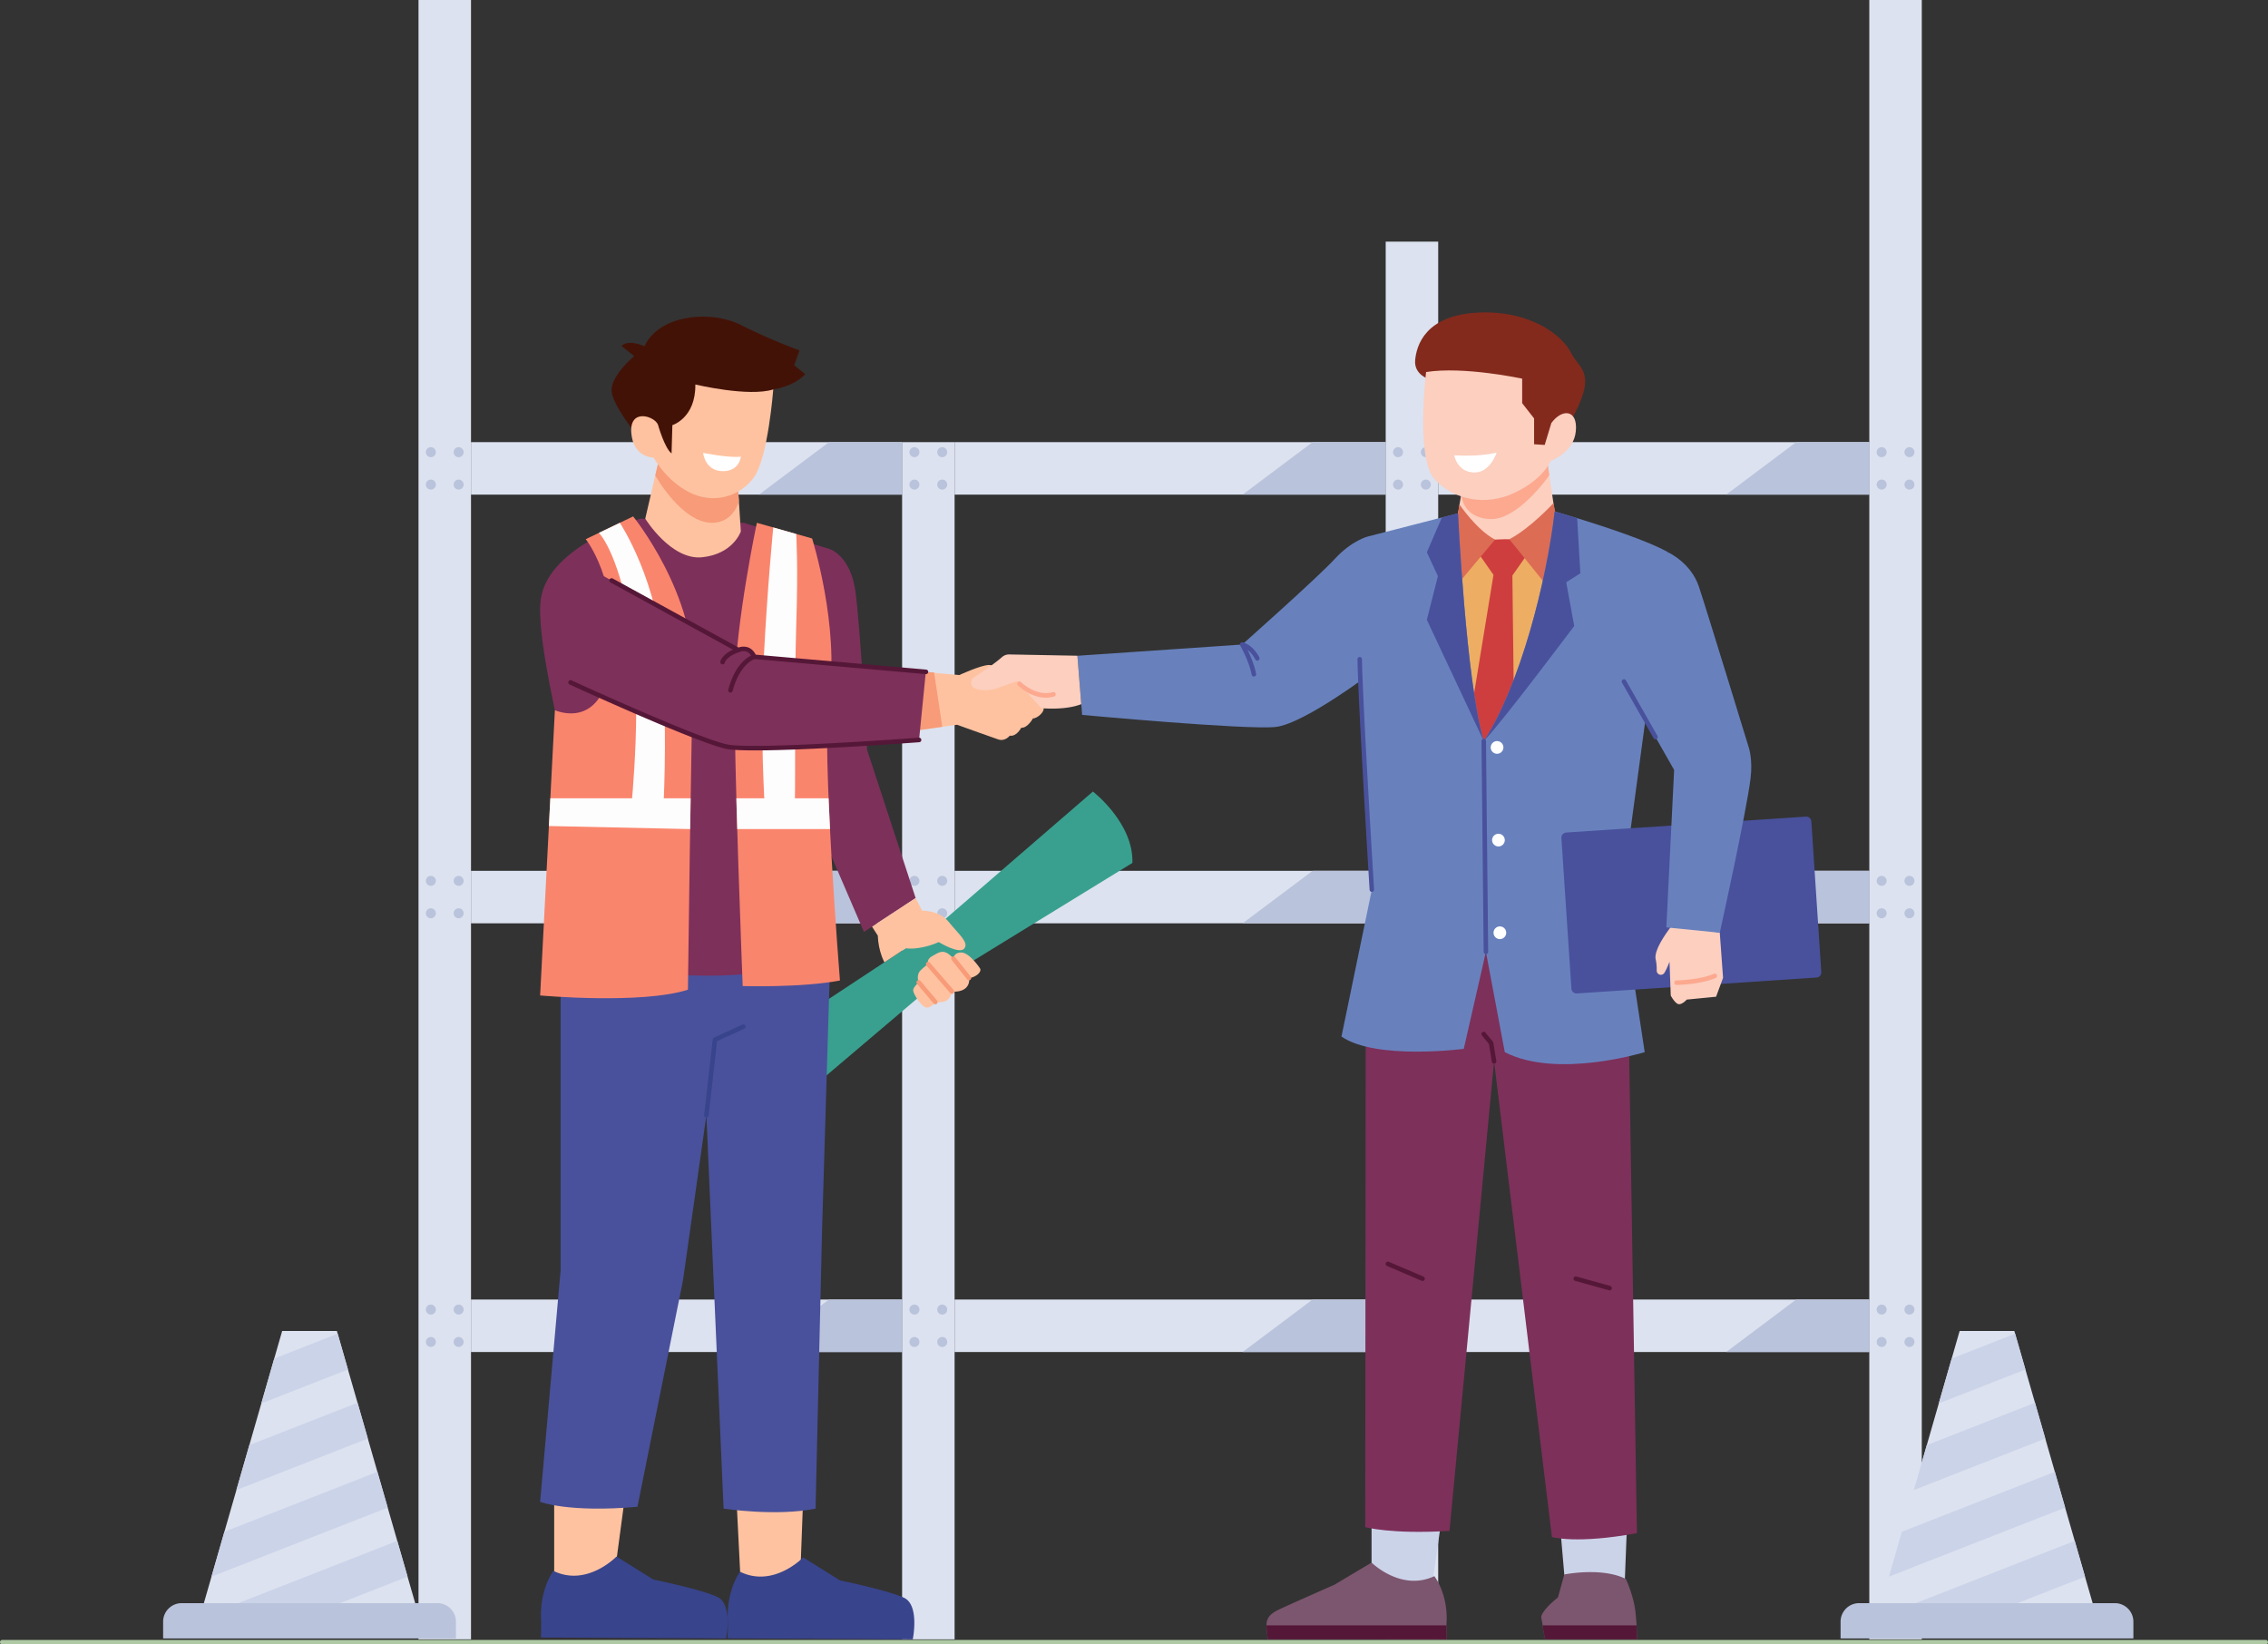 <svg id="Object" xmlns="http://www.w3.org/2000/svg" viewBox="0 0 2505 1816.11"><rect x="0" y="0" width="2505" height="1816.11" fill="#333333" stroke="none"/><defs><style>.cls-1{fill:#dce2ef;}.cls-2{fill:#b9c3db;}.cls-3{fill:#aec9a4;}.cls-4{fill:#ffc2a0;}.cls-5{fill:#38448c;}.cls-6{fill:#39a08f;}.cls-7{fill:#49519c;}.cls-8{fill:#7d305a;}.cls-9{fill:#f79b78;}.cls-10{fill:#fa856d;}.cls-11{fill:#fdfdfd;}.cls-12{fill:#431207;}.cls-13{fill:#fff;}.cls-14{fill:#551737;}.cls-15{fill:#cbd3e9;}.cls-16{fill:#7c566e;}.cls-17{fill:#832a1d;}.cls-18{fill:#fccfbf;}.cls-19{fill:#fca98f;}.cls-20{fill:#edae63;}.cls-21{fill:#ce3e3e;}.cls-22{fill:#dc6c54;}.cls-23{fill:#6881bd;}</style></defs><rect class="cls-1" x="462.25" width="57.97" height="1810.47"/><rect class="cls-1" x="1816.82" y="932.38" width="57.97" height="476.16" transform="translate(1928.76 -1328.53) rotate(90)"/><rect class="cls-1" x="2350.95" y="932.38" width="57.97" height="476.16" transform="translate(2462.89 -1862.66) rotate(90)"/><rect class="cls-1" x="2885.08" y="932.38" width="57.97" height="476.16" transform="translate(2997.02 -2396.79) rotate(90)"/><rect class="cls-1" x="1816.82" y="1405.83" width="57.97" height="476.16" transform="translate(2402.21 -855.08) rotate(90)"/><rect class="cls-1" x="2350.95" y="1405.83" width="57.97" height="476.16" transform="translate(2936.34 -1389.21) rotate(90)"/><rect class="cls-1" x="2885.08" y="1405.83" width="57.97" height="476.16" transform="translate(3470.47 -1923.34) rotate(90)"/><rect class="cls-1" x="1816.82" y="1879.28" width="57.97" height="476.16" transform="translate(2875.66 -381.63) rotate(90)"/><rect class="cls-1" x="2350.95" y="1879.28" width="57.97" height="476.16" transform="translate(3409.79 -915.76) rotate(90)"/><rect class="cls-1" x="2885.08" y="1879.28" width="57.97" height="476.16" transform="translate(3943.92 -1449.89) rotate(90)"/><rect class="cls-1" x="996.38" y="488.29" width="57.97" height="1322.19"/><rect class="cls-1" x="1530.51" y="266.86" width="57.97" height="1543.61"/><rect class="cls-1" x="2064.64" width="57.97" height="1810.47"/><path class="cls-2" d="M1599.58,1152.57a5.51,5.51,0,1,1-5.51-5.5A5.51,5.51,0,0,1,1599.58,1152.57Z" transform="translate(-1087.5 -653.19)"/><path class="cls-2" d="M1599.58,1188.35a5.51,5.51,0,1,1-5.51-5.5A5.51,5.51,0,0,1,1599.58,1188.35Z" transform="translate(-1087.5 -653.19)"/><path class="cls-2" d="M1568.9,1152.57a5.51,5.51,0,1,1-5.51-5.5A5.51,5.51,0,0,1,1568.9,1152.57Z" transform="translate(-1087.5 -653.19)"/><path class="cls-2" d="M1568.9,1188.35a5.51,5.51,0,1,1-5.51-5.5A5.51,5.51,0,0,1,1568.9,1188.35Z" transform="translate(-1087.5 -653.19)"/><path class="cls-2" d="M2133.71,1152.57a5.51,5.51,0,1,1-5.5-5.5A5.51,5.51,0,0,1,2133.71,1152.57Z" transform="translate(-1087.5 -653.19)"/><path class="cls-2" d="M2133.71,1188.35a5.51,5.51,0,1,1-5.5-5.5A5.51,5.51,0,0,1,2133.71,1188.35Z" transform="translate(-1087.5 -653.19)"/><path class="cls-2" d="M2103,1152.57a5.51,5.51,0,1,1-5.51-5.5A5.51,5.51,0,0,1,2103,1152.57Z" transform="translate(-1087.5 -653.19)"/><path class="cls-2" d="M2103,1188.35a5.51,5.51,0,1,1-5.51-5.5A5.51,5.51,0,0,1,2103,1188.35Z" transform="translate(-1087.5 -653.19)"/><path class="cls-2" d="M2667.84,1152.57a5.51,5.51,0,1,1-5.5-5.5A5.51,5.51,0,0,1,2667.84,1152.57Z" transform="translate(-1087.5 -653.19)"/><path class="cls-2" d="M2667.84,1188.35a5.51,5.51,0,1,1-5.5-5.5A5.51,5.51,0,0,1,2667.84,1188.35Z" transform="translate(-1087.5 -653.19)"/><path class="cls-2" d="M2637.16,1152.57a5.51,5.51,0,1,1-5.51-5.5A5.51,5.51,0,0,1,2637.16,1152.57Z" transform="translate(-1087.5 -653.19)"/><path class="cls-2" d="M2637.16,1188.35a5.51,5.51,0,1,1-5.51-5.5A5.51,5.51,0,0,1,2637.16,1188.35Z" transform="translate(-1087.5 -653.19)"/><path class="cls-2" d="M3202,1152.57a5.51,5.51,0,1,1-5.5-5.5A5.51,5.51,0,0,1,3202,1152.57Z" transform="translate(-1087.5 -653.19)"/><path class="cls-2" d="M3202,1188.35a5.51,5.51,0,1,1-5.5-5.5A5.51,5.51,0,0,1,3202,1188.35Z" transform="translate(-1087.5 -653.19)"/><path class="cls-2" d="M3171.29,1152.57a5.51,5.51,0,1,1-5.51-5.5A5.51,5.51,0,0,1,3171.29,1152.57Z" transform="translate(-1087.5 -653.19)"/><path class="cls-2" d="M3171.29,1188.35a5.51,5.51,0,1,1-5.51-5.5A5.51,5.51,0,0,1,3171.29,1188.35Z" transform="translate(-1087.5 -653.19)"/><circle class="cls-2" cx="506.57" cy="972.83" r="5.5"/><path class="cls-2" d="M1599.58,1661.8a5.51,5.51,0,1,1-5.51-5.5A5.51,5.51,0,0,1,1599.58,1661.8Z" transform="translate(-1087.5 -653.19)"/><circle class="cls-2" cx="475.89" cy="972.83" r="5.5"/><path class="cls-2" d="M1568.9,1661.8a5.51,5.51,0,1,1-5.51-5.5A5.51,5.51,0,0,1,1568.9,1661.8Z" transform="translate(-1087.5 -653.19)"/><path class="cls-2" d="M2133.71,1626a5.51,5.51,0,1,1-5.5-5.5A5.51,5.51,0,0,1,2133.71,1626Z" transform="translate(-1087.5 -653.19)"/><path class="cls-2" d="M2133.71,1661.8a5.51,5.51,0,1,1-5.5-5.5A5.51,5.51,0,0,1,2133.71,1661.8Z" transform="translate(-1087.5 -653.19)"/><path class="cls-2" d="M2103,1626a5.51,5.51,0,1,1-5.51-5.5A5.51,5.51,0,0,1,2103,1626Z" transform="translate(-1087.5 -653.19)"/><path class="cls-2" d="M2103,1661.8a5.51,5.51,0,1,1-5.51-5.5A5.51,5.51,0,0,1,2103,1661.8Z" transform="translate(-1087.5 -653.19)"/><path class="cls-2" d="M2667.84,1626a5.51,5.51,0,1,1-5.5-5.5A5.51,5.51,0,0,1,2667.84,1626Z" transform="translate(-1087.5 -653.19)"/><path class="cls-2" d="M2667.84,1661.8a5.51,5.51,0,1,1-5.5-5.5A5.51,5.51,0,0,1,2667.84,1661.8Z" transform="translate(-1087.5 -653.19)"/><path class="cls-2" d="M2637.16,1626a5.51,5.51,0,1,1-5.51-5.5A5.51,5.51,0,0,1,2637.16,1626Z" transform="translate(-1087.5 -653.19)"/><path class="cls-2" d="M2637.16,1661.8a5.51,5.51,0,1,1-5.51-5.5A5.51,5.51,0,0,1,2637.16,1661.8Z" transform="translate(-1087.5 -653.19)"/><path class="cls-2" d="M3202,1626a5.51,5.51,0,1,1-5.5-5.5A5.51,5.51,0,0,1,3202,1626Z" transform="translate(-1087.5 -653.19)"/><path class="cls-2" d="M3202,1661.8a5.51,5.51,0,1,1-5.5-5.5A5.51,5.51,0,0,1,3202,1661.8Z" transform="translate(-1087.5 -653.19)"/><circle class="cls-2" cx="2078.28" cy="972.83" r="5.5"/><path class="cls-2" d="M3171.29,1661.8a5.51,5.51,0,1,1-5.51-5.5A5.51,5.51,0,0,1,3171.29,1661.8Z" transform="translate(-1087.5 -653.19)"/><path class="cls-2" d="M1599.58,2099.47a5.51,5.51,0,1,1-5.51-5.5A5.51,5.51,0,0,1,1599.58,2099.47Z" transform="translate(-1087.5 -653.19)"/><circle class="cls-2" cx="506.57" cy="1482.06" r="5.5"/><path class="cls-2" d="M1568.9,2099.47a5.51,5.51,0,1,1-5.51-5.5A5.51,5.51,0,0,1,1568.9,2099.47Z" transform="translate(-1087.5 -653.19)"/><circle class="cls-2" cx="475.89" cy="1482.06" r="5.5"/><path class="cls-2" d="M2133.71,2099.47a5.51,5.51,0,1,1-5.5-5.5A5.5,5.5,0,0,1,2133.71,2099.47Z" transform="translate(-1087.5 -653.19)"/><path class="cls-2" d="M2133.71,2135.25a5.51,5.51,0,1,1-5.5-5.5A5.51,5.51,0,0,1,2133.71,2135.25Z" transform="translate(-1087.5 -653.19)"/><path class="cls-2" d="M2103,2099.47a5.51,5.51,0,1,1-5.51-5.5A5.51,5.51,0,0,1,2103,2099.47Z" transform="translate(-1087.5 -653.19)"/><path class="cls-2" d="M2103,2135.25a5.51,5.51,0,1,1-5.51-5.5A5.51,5.51,0,0,1,2103,2135.25Z" transform="translate(-1087.5 -653.19)"/><path class="cls-2" d="M2667.84,2099.47a5.51,5.51,0,1,1-5.5-5.5A5.5,5.5,0,0,1,2667.84,2099.47Z" transform="translate(-1087.5 -653.19)"/><path class="cls-2" d="M2667.84,2135.25a5.51,5.51,0,1,1-5.5-5.5A5.51,5.51,0,0,1,2667.84,2135.25Z" transform="translate(-1087.5 -653.19)"/><path class="cls-2" d="M2637.16,2099.47a5.51,5.51,0,1,1-5.51-5.5A5.51,5.51,0,0,1,2637.16,2099.47Z" transform="translate(-1087.5 -653.19)"/><path class="cls-2" d="M2637.16,2135.25a5.51,5.51,0,1,1-5.51-5.5A5.51,5.51,0,0,1,2637.16,2135.25Z" transform="translate(-1087.5 -653.19)"/><path class="cls-2" d="M3202,2099.47a5.51,5.51,0,1,1-5.5-5.5A5.5,5.5,0,0,1,3202,2099.47Z" transform="translate(-1087.5 -653.19)"/><path class="cls-2" d="M3202,2135.25a5.51,5.51,0,1,1-5.5-5.5A5.51,5.51,0,0,1,3202,2135.25Z" transform="translate(-1087.5 -653.19)"/><path class="cls-2" d="M3171.29,2099.47a5.51,5.51,0,1,1-5.51-5.5A5.51,5.51,0,0,1,3171.29,2099.47Z" transform="translate(-1087.5 -653.19)"/><circle class="cls-2" cx="2078.28" cy="1482.06" r="5.5"/><polygon class="cls-2" points="996.38 488.29 915.65 488.29 838.36 546.25 996.38 546.25 996.38 488.29"/><polygon class="cls-2" points="1530.51 488.29 1449.78 488.29 1372.49 546.25 1530.51 546.25 1530.51 488.29"/><polygon class="cls-2" points="2064.64 488.29 1983.91 488.29 1906.62 546.25 2064.64 546.25 2064.64 488.29"/><polygon class="cls-2" points="996.38 961.74 915.65 961.74 838.36 1019.7 996.38 1019.7 996.38 961.74"/><polygon class="cls-2" points="1530.51 961.74 1449.78 961.74 1372.49 1019.7 1530.51 1019.7 1530.51 961.74"/><polygon class="cls-2" points="2064.64 961.74 1983.91 961.74 1906.62 1019.7 2064.64 1019.7 2064.64 961.74"/><polygon class="cls-2" points="996.38 1435.18 915.65 1435.18 838.36 1493.15 996.38 1493.15 996.38 1435.18"/><polygon class="cls-2" points="1530.51 1435.18 1449.78 1435.18 1372.49 1493.15 1530.51 1493.15 1530.51 1435.18"/><polygon class="cls-2" points="2064.64 1435.18 1983.91 1435.18 1906.62 1493.15 2064.64 1493.15 2064.64 1435.18"/><path class="cls-3" d="M3590,2469.31H1090a2.5,2.5,0,0,1,0-5H3590a2.5,2.5,0,0,1,0,5Z" transform="translate(-1087.5 -653.19)"/><polygon class="cls-4" points="695.46 1614.21 677.34 1749.26 612.1 1750.74 612.08 1616.03 695.46 1614.21"/><path class="cls-5" d="M1891.17,2446.42a101.89,101.89,0,0,1-1.69,16.27L1685,2461.64l.22-16.27,0-1.18c-2.36-35.41,13.47-56.16,13.47-56.16,37.08,18.2,69.73-15.83,69.73-15.83l40.65,25.41s53.82,11,70.93,19.31C1889.58,2421.52,1891.41,2435.21,1891.17,2446.42Z" transform="translate(-1087.5 -653.19)"/><polygon class="cls-4" points="888.54 1615.47 883.51 1750.23 818.28 1751.71 811.5 1617.15 888.54 1615.47"/><path class="cls-5" d="M2097.35,2447.39a101.2,101.2,0,0,1-1.7,16.28l-204.46-1.06.23-16.27v-1.18c-2.35-35.4,13.48-56.15,13.48-56.15,37.07,18.19,69.73-15.84,69.73-15.84l40.65,25.41s53.81,11.05,70.93,19.31C2095.75,2422.5,2097.59,2436.18,2097.35,2447.39Z" transform="translate(-1087.5 -653.19)"/><path class="cls-6" d="M1977.15,1773.45l138-91.09,179.46-155s45.09,34.67,43.62,78.85L2116.5,1742.4l-131.19,111.26Z" transform="translate(-1087.5 -653.19)"/><path class="cls-7" d="M1706.68,1736.74v319.49l-22.61,255.59s31.37,12.24,107.5,5.44l50.3-250.16,25.84-182.17,19,434.38s58.08,8.86,101.58,0l7.18-308,8.75-290.94v-38.06l-297.57,25.83Z" transform="translate(-1087.5 -653.19)"/><path class="cls-5" d="M1867.71,1887.43l-.29,0a2.5,2.5,0,0,1-2.2-2.77l9.52-83.61a2.52,2.52,0,0,1,1.44-2l31.27-14.27a2.5,2.5,0,1,1,2.08,4.55l-30,13.68-9.36,82.21A2.5,2.5,0,0,1,1867.71,1887.43Z" transform="translate(-1087.5 -653.19)"/><path class="cls-8" d="M2004.25,1259.69s22.52,7.33,28,46.08,12.91,175.38,12.91,175.38L2098.83,1645l-57.1,37.39L1968,1511.06S1970.18,1293.14,2004.25,1259.69Z" transform="translate(-1087.5 -653.19)"/><path class="cls-4" d="M2098.83,1645l7.13,13.94s19-.68,29.57,12.57,22.44,22.43,17,29.23-28.21-7.14-28.21-7.14-18.73,9-36.56,6.86l-23.44,15.48s-6.63-11.78-7.3-29.47l-6.38-9.92Z" transform="translate(-1087.5 -653.19)"/><path class="cls-4" d="M2140.63,1711.93s0-6.46,8.16-6.8,18.24,13.26,21,17.33-4.84,10.2-12.05,10.88a11.81,11.81,0,0,1-3.81,11.22c-5.44,4.75-15,3.73-15,3.73s-1.36,7.82-6.46,10.2-11.89,1.36-11.89,1.36-4.08,6.12-9.52,6.12-14.95-15.3-14.95-19,6.16-8.84,6.16-8.84-3.44-8.16,2.33-13.6,8.16-6.45,8.16-6.45-2.72-5.1,4.76-9.18S2130.1,1700,2140.63,1711.93Z" transform="translate(-1087.5 -653.19)"/><path class="cls-9" d="M2157.7,1735.84a2.48,2.48,0,0,1-1.95-.94l-17.07-21.41a2.5,2.5,0,1,1,3.91-3.12l17.07,21.41a2.51,2.51,0,0,1-2,4.06Z" transform="translate(-1087.5 -653.19)"/><path class="cls-9" d="M2138.93,1750.79a2.5,2.5,0,0,1-1.89-.86l-26.17-30.25a2.5,2.5,0,1,1,3.78-3.27l26.17,30.25a2.5,2.5,0,0,1-.25,3.53A2.54,2.54,0,0,1,2138.93,1750.79Z" transform="translate(-1087.5 -653.19)"/><path class="cls-9" d="M2120.58,1762.35a2.47,2.47,0,0,1-1.91-.89l-18.32-21.75a2.5,2.5,0,0,1,3.83-3.22l18.31,21.75a2.5,2.5,0,0,1-.3,3.52A2.47,2.47,0,0,1,2120.58,1762.35Z" transform="translate(-1087.5 -653.19)"/><path class="cls-8" d="M1794.74,1226s-101,28.78-109.89,88.59,60.05,299.33,60.05,299.33L1725,1711.81s143.2,42.6,271,0c0,0-9.06-87.91-7.25-137.76s16.17-215.93,16.17-215.93l-.62-98.43L1909,1230.58Z" transform="translate(-1087.5 -653.19)"/><path class="cls-10" d="M1734.47,1248.67s36.69,45.54,28.53,129.83-62.62,59-62.62,59l-16.31,315.07s111.69,10.08,163.24-6.34c0,0,3.69-297.55,5.79-341.93,4.47-93.8-66.31-180.8-66.31-180.8Z" transform="translate(-1087.5 -653.19)"/><path class="cls-10" d="M1923.45,1230.58s-23.12,108.5-24.47,181.23,8.83,330.37,8.83,330.37,64.58,2,107.4-6.12c0,0-20.53-257.12-12.23-311.33,12.17-79.55-18.51-176.86-18.51-176.86Z" transform="translate(-1087.5 -653.19)"/><path class="cls-11" d="M1772.12,1230.58s43.92,65.67,48,158.8,0,156.34,0,156.34h-35.48s13.27-126.87-1-205.72-34.65-98.31-34.65-98.31Z" transform="translate(-1087.5 -653.19)"/><path class="cls-11" d="M1941.57,1235.72s-6.57,66.07-10.65,147.54,1.36,162.46,1.36,162.46h32.63c1.75-.1-.23-134.16,2-201.21,2.29-67.57,0-101.6,0-101.6Z" transform="translate(-1087.5 -653.19)"/><polygon class="cls-11" points="607.84 881.63 762.8 881.63 762.27 915.64 606.26 912.25 607.84 881.63"/><polygon class="cls-11" points="813.3 881.63 915.18 881.63 916.75 915.64 814.28 915.64 813.3 881.63"/><path class="cls-12" d="M1941.57,1083.26s21.76-2.72,35.35-16.77l-12.23-10,5.89-16.31a654,654,0,0,1-64.83-28.1c-32.15-16.31-89.71-12.24-106.47,23.56,0,0-16.77-8.15-25.38-.45l14,11.33s-24,19.94-24.93,36.71,33.54,57.32,33.54,57.32,26.33,33.75,48.51,30.13S1941.57,1083.26,1941.57,1083.26Z" transform="translate(-1087.5 -653.19)"/><path class="cls-4" d="M1814.68,1163.47l-14.5,62.54s28.49,46.22,62.93,42.6,42.64-28.55,42.64-28.55l-3.6-55.74Z" transform="translate(-1087.5 -653.19)"/><path class="cls-9" d="M1814.68,1163.47l-3.44,14.83s30.09,53.91,64.17,52.24c23.11-1.13,28.17-24,28.17-24l-1.43-22.2Z" transform="translate(-1087.5 -653.19)"/><path class="cls-4" d="M1941.57,1083.26s-5.77,75.34-21.3,97-44.86,30-71.14,16.79-39.75-38.54-39.75-38.54-22.34.45-24.61-27.19,25.84-18.59,29.46-9.07c0,0,7.25,25.83,15,31.72l.9-31.27s25.83-7.7,25.38-44.86C1855.47,1077.82,1914.38,1091.87,1941.57,1083.26Z" transform="translate(-1087.5 -653.19)"/><path class="cls-13" d="M1864.08,1153.35s28.42,5.77,41.67,4.18c0,0-1.48,16.59-20.6,16S1864.08,1153.35,1864.08,1153.35Z" transform="translate(-1087.5 -653.19)"/><path class="cls-4" d="M2106.64,1395.18l40.45,3.54s22.95-10.69,32.34-11.11,33.88,15.89,33.88,15.89,23.05,25.17,26.3,30.16-6.86,13.3-11.2,12.89c0,0-5.78,10.81-13,10.39,0,0-5.05,10-12.64,8.73,0,0-5.06,6.66-12.64,4.16s-45.53-16.23-45.53-16.23l-60.71,8.52Z" transform="translate(-1087.5 -653.19)"/><polygon class="cls-9" points="1031.73 742.68 1040.76 802.7 996.38 808.93 1022.58 741.99 1031.73 742.68"/><path class="cls-8" d="M1743.78,1283.71,1903,1371.06s11.64-5.82,17.47,7.49l189.6,16.63-7.49,75.21s-180.45,13.6-212.05,7.45-173-71-173-71S1676,1322.75,1743.78,1283.71Z" transform="translate(-1087.5 -653.19)"/><path class="cls-14" d="M1885.63,1386.9a2.94,2.94,0,0,1-.51-.05,2.53,2.53,0,0,1-1.95-3c.19-1,2.36-9.48,19-15.18a2.5,2.5,0,1,1,1.62,4.73c-13.94,4.77-15.75,11.42-15.76,11.49A2.47,2.47,0,0,1,1885.63,1386.9Z" transform="translate(-1087.5 -653.19)"/><path class="cls-14" d="M1894.32,1418.05a2.34,2.34,0,0,1-.64-.08,2.5,2.5,0,0,1-1.78-3.06c8.83-33.46,27.17-38.58,27.95-38.78a2.5,2.5,0,0,1,1.27,4.83c-.26.08-16.4,5-24.39,35.23A2.49,2.49,0,0,1,1894.32,1418.05Z" transform="translate(-1087.5 -653.19)"/><path class="cls-14" d="M2110.08,1397.68h-.22L1920.26,1381a2.52,2.52,0,0,1-2.08-1.49c-1.53-3.51-3.62-5.76-6.2-6.72a11.2,11.2,0,0,0-7.86.48,2.54,2.54,0,0,1-2.31,0l-140-76.81a2.5,2.5,0,1,1,2.41-4.39l139,76.24a15.81,15.81,0,0,1,10.47-.18c3.56,1.29,6.41,4,8.48,8.06l188.17,16.51a2.5,2.5,0,0,1-.21,5Z" transform="translate(-1087.5 -653.19)"/><path class="cls-14" d="M1921.44,1481.94c-14.2,0-25.37-.48-31.38-1.65-31.53-6.14-167.75-68.54-173.53-71.2a2.5,2.5,0,0,1,2.08-4.54c1.41.65,141.46,64.81,172.41,70.83s209.58-7.35,211.38-7.48a2.5,2.5,0,0,1,.38,5C2096.8,1473.34,1981.78,1481.94,1921.44,1481.94Z" transform="translate(-1087.5 -653.19)"/><polygon class="cls-15" points="1514.89 1616.94 1514.89 1756.18 1580.88 1756.18 1601 1616.94 1514.89 1616.94"/><path class="cls-16" d="M2486.36,2448.24a91.86,91.86,0,0,0,1.69,15.43h197.29l-.22-15.43,0-1.12c2.35-33.55-13.39-53.22-13.39-53.22-36.86,17.25-69.32-15-69.32-15l-41.1,24.5s-40.78,17.92-57.79,25.75C2494,2433.51,2486.12,2437.61,2486.36,2448.24Z" transform="translate(-1087.5 -653.19)"/><path class="cls-14" d="M2486.36,2448.24a91.86,91.86,0,0,0,1.69,15.43h197.29l-.22-15.43Z" transform="translate(-1087.5 -653.19)"/><polygon class="cls-15" points="1718.52 1632.04 1728.89 1751.99 1794.19 1756.18 1799.55 1618.92 1718.52 1632.04"/><path class="cls-16" d="M2791.36,2448.24a141.45,141.45,0,0,0,2.83,15.43h101.28s.19-5.82-.37-15.43c-.24-4.33-.65-9.42-1.28-15.1-2.06-18.27-10.57-36.12-10.57-36.12-26.29-13.39-68-5-68-5l-7,25.44s-11,8.05-16.91,17.38C2788.47,2439.46,2790.37,2440.22,2791.36,2448.24Z" transform="translate(-1087.5 -653.19)"/><path class="cls-14" d="M2791.36,2448.24a141.45,141.45,0,0,0,2.83,15.43h101.28s.19-5.82-.37-15.43Z" transform="translate(-1087.5 -653.19)"/><path class="cls-8" d="M2596,1693.24l-.6,646.52s29.13,8.09,93.08,4.12l49.22-518.58,63.9,525.42s27.6,7.94,93.88-4.32l-10.64-657.79Z" transform="translate(-1087.5 -653.19)"/><path class="cls-14" d="M2737.71,1827.8a2.5,2.5,0,0,1-2.46-2.09l-3.18-19.49-7.72-9.39a2.5,2.5,0,0,1,3.86-3.18l8.15,9.92a2.54,2.54,0,0,1,.53,1.18l3.29,20.15a2.49,2.49,0,0,1-2.06,2.87A2.83,2.83,0,0,1,2737.71,1827.8Z" transform="translate(-1087.5 -653.19)"/><path class="cls-14" d="M2658.69,2067.87a2.42,2.42,0,0,1-1-.2l-38.21-16.36a2.5,2.5,0,1,1,2-4.59l38.21,16.35a2.5,2.5,0,0,1-1,4.8Z" transform="translate(-1087.5 -653.19)"/><path class="cls-14" d="M2865.35,2078.28a2.63,2.63,0,0,1-.67-.09l-37.43-10.41a2.5,2.5,0,1,1,1.34-4.82l37.43,10.41a2.5,2.5,0,0,1-.67,4.91Z" transform="translate(-1087.5 -653.19)"/><path class="cls-17" d="M2665.54,1071.75s-16.47-4.76-15-20.86,11.1-49.53,69.17-52.46,93.68,25.38,103,44.41,31.12,20.89-2.44,79L2796.79,1156l-30.25-4.39-22.2-71.24Z" transform="translate(-1087.5 -653.19)"/><path class="cls-18" d="M2795.76,1157.58l10.87,74.32s-37.61,31.27-64.35,31.27-44.41-43.05-44.41-43.05l6.68-39.43Z" transform="translate(-1087.5 -653.19)"/><path class="cls-19" d="M2795.76,1157.58l3,20.42s-34.71,50.27-66,48.46-31.21-28-31.21-28l3-17.74Z" transform="translate(-1087.5 -653.19)"/><path class="cls-18" d="M2662.61,1064.06s-11.71,95.88,9.51,118.57,56.36,30,88.57,14.64,39.52-35.13,39.52-35.13,25.62-8.79,27.81-32.94-15.37-24.88-27.08-8.78l-7.32,24.15-11.71-.73v-28.55l-13.17-16.83v-27.08S2704.33,1057.47,2662.61,1064.06Z" transform="translate(-1087.5 -653.19)"/><path class="cls-13" d="M2693.72,1156s26.71,2.07,46.84-3c0,0-7.32,23-25.62,22S2693.72,1156,2693.72,1156Z" transform="translate(-1087.5 -653.19)"/><polygon class="cls-20" points="1610.38 566.92 1657.84 613.49 1717.71 565 1717.71 679.76 1638.81 858.54 1593.6 683.84 1610.38 566.92"/><path class="cls-21" d="M2724.61,1250.37s30.93-3.74,46.22,0l5.1,12.79-18,25.61,2,168.74-15.62,54.23-42.79-6.55,35.52-217.1-19.93-28.55Z" transform="translate(-1087.5 -653.19)"/><path class="cls-22" d="M2805.21,1218.19l-1.95-9.31s-25.56,27.83-48.73,39.85l42.81,53Z" transform="translate(-1087.5 -653.19)"/><path class="cls-22" d="M2697.88,1220.12l1.64-9.75s18.78,28,39.22,38.77L2697.87,1298l-6.57-61.18Z" transform="translate(-1087.5 -653.19)"/><path class="cls-23" d="M2878.23,1645l25.84,170.17s-96.54,29.9-154.53,0l-20.85-110.75-24.48,107.12s-97,12.69-135.05-13.59l33.54-162.24s-12.68-206.21-13.37-254.46,9.09-135.57,9.09-135.57l81.62-21,17.84-4.57s8.71,184.89,28.43,251.51c40.24-61.39,69.65-177.52,78.29-253.61l.61.17c2.32.69,11.23,3.28,23.46,7l.8.25h0c30.11,9.31,79.43,25.5,100.43,37.67Z" transform="translate(-1087.5 -653.19)"/><path class="cls-7" d="M2697.88,1220.12s8.71,184.89,28.43,251.51l-62.88-133.92,12.23-48.25-12.23-26.3,16.61-38.47Z" transform="translate(-1087.5 -653.19)"/><path class="cls-7" d="M2817.39,1296.25l8.83,48.27s-79.18,105.8-99.91,127.11c40.24-61.39,69.65-177.52,78.29-253.61l.61.17,23.46,7,.8.25h0l3.56,60.9Z" transform="translate(-1087.5 -653.19)"/><path class="cls-7" d="M2728.69,1706.89a2.49,2.49,0,0,1-2.49-2.47l-2.39-232.77a2.49,2.49,0,0,1,2.48-2.52h0a2.49,2.49,0,0,1,2.5,2.47l2.39,232.77a2.5,2.5,0,0,1-2.48,2.52Z" transform="translate(-1087.5 -653.19)"/><path class="cls-13" d="M2748,1478.65a7,7,0,1,1-7-7A7,7,0,0,1,2748,1478.65Z" transform="translate(-1087.5 -653.19)"/><path class="cls-13" d="M2749.53,1581a7,7,0,1,1-7-7A7,7,0,0,1,2749.53,1581Z" transform="translate(-1087.5 -653.19)"/><path class="cls-13" d="M2751.11,1683.32a7,7,0,1,1-7-7A7,7,0,0,1,2751.11,1683.32Z" transform="translate(-1087.5 -653.19)"/><path class="cls-23" d="M2598.42,1245.65s-17.92,4.38-36.62,24.77S2459.5,1365,2459.5,1365l-182,12.41,5.22,65.31s180.87,16.71,213.5,13.32,111.48-63.9,111.48-63.9Z" transform="translate(-1087.5 -653.19)"/><path class="cls-7" d="M2602.7,1638.18a2.5,2.5,0,0,1-2.49-2.35c-.13-2.06-12.7-206.82-13.38-254.57a2.51,2.51,0,0,1,2.47-2.54h0a2.5,2.5,0,0,1,2.5,2.47c.68,47.64,13.24,252.27,13.37,254.33a2.5,2.5,0,0,1-2.34,2.65Z" transform="translate(-1087.5 -653.19)"/><path class="cls-7" d="M2472.41,1400.38a2.51,2.51,0,0,1-2.45-2c-2.94-15.36-12.53-32-12.62-32.13a2.5,2.5,0,0,1,2.85-3.66c11.82,3.39,18,16,18.22,16.59a2.5,2.5,0,1,1-4.51,2.15h0a33.66,33.66,0,0,0-8.48-10.46c3.19,6.54,7.55,16.66,9.45,26.57a2.5,2.5,0,0,1-2,2.92A2.61,2.61,0,0,1,2472.41,1400.38Z" transform="translate(-1087.5 -653.19)"/><path class="cls-7" d="M3093.85,1732.77l-264.67,17.58a5.7,5.7,0,0,1-6.07-5.31l-11.05-166.33a5.71,5.71,0,0,1,5.32-6.07l264.67-17.57a5.71,5.71,0,0,1,6.07,5.31l11,166.33A5.69,5.69,0,0,1,3093.85,1732.77Z" transform="translate(-1087.5 -653.19)"/><path class="cls-18" d="M2987,1683.32l3.62,49.79-7.7,20.85-32.4,3.17s-4.42,5.1-8.5,5.1-9.18-9.52-9.18-9.52l-1.36-37.38s-3.15,8.33-5.71,12.33a4.6,4.6,0,0,1-8.45-2.67,51.66,51.66,0,0,0-1.13-12.38c-2.72-12.24,19.37-39.09,19.37-39.09Z" transform="translate(-1087.5 -653.19)"/><path class="cls-19" d="M2939.3,1740.94a2.5,2.5,0,0,1,0-5c.25,0,25.19-.42,41.19-7.28a2.5,2.5,0,0,1,2,4.6c-16.92,7.25-42,7.66-43.1,7.68Z" transform="translate(-1087.5 -653.19)"/><path class="cls-23" d="M2929.9,1263.16s25.15,11.34,34,37.85S3019,1478.65,3019,1478.65s4.58,13,2,34.11c-4.39,36.45-34,170.56-34,170.56l-59-5.92,8.57-173.9-61.77-108.68Z" transform="translate(-1087.5 -653.19)"/><path class="cls-7" d="M2916,1469.66a2.5,2.5,0,0,1-2.18-1.26l-34.84-61.3a2.5,2.5,0,0,1,4.35-2.47l34.84,61.29a2.5,2.5,0,0,1-.94,3.41A2.39,2.39,0,0,1,2916,1469.66Z" transform="translate(-1087.5 -653.19)"/><path class="cls-18" d="M2277.49,1377.37l-75.85-1.43a11.71,11.71,0,0,0-7.31,2.85c-6.89,6-17.85,13.9-31,22.43a7,7,0,0,0,1.36,12.43c5.08,1.87,12.25,2.76,22,.33l24.2-8.51,26.67,29.79s25.6,2.79,44.2-4.39Z" transform="translate(-1087.5 -653.19)"/><path class="cls-19" d="M2242.55,1423.69c-16.94,0-30.16-12.93-30.81-13.58a2.5,2.5,0,1,1,3.53-3.54h0c.16.16,16.81,16.39,35.06,11a2.5,2.5,0,1,1,1.42,4.8A32.37,32.37,0,0,1,2242.55,1423.69Z" transform="translate(-1087.5 -653.19)"/><polygon class="cls-1" points="458.58 1770.51 225.16 1770.51 233.59 1741.21 247.85 1691.65 261.11 1645.57 275.38 1595.99 288.63 1549.93 302.89 1500.36 311.64 1469.96 372.1 1469.96 372.94 1472.92 384.32 1512.46 394.9 1549.2 406.27 1588.72 416.84 1625.47 428.21 1665 438.78 1701.73 450.16 1741.27 458.58 1770.51"/><path class="cls-2" d="M1570.63,2423.71H1288.11a20.44,20.44,0,0,0-20.44,20.44v18.54h323.4v-18.54A20.44,20.44,0,0,0,1570.63,2423.71Z" transform="translate(-1087.5 -653.19)"/><polygon class="cls-15" points="384.32 1512.46 288.63 1549.93 302.89 1500.36 372.94 1472.92 384.32 1512.46"/><polygon class="cls-15" points="406.27 1588.72 261.11 1645.57 275.38 1595.99 394.9 1549.2 406.27 1588.72"/><polygon class="cls-15" points="428.21 1665 233.59 1741.21 247.85 1691.65 416.84 1625.47 428.21 1665"/><polygon class="cls-15" points="450.16 1741.27 375.49 1770.51 263.16 1770.51 438.78 1701.73 450.16 1741.27"/><polygon class="cls-1" points="2311.33 1770.51 2077.91 1770.51 2086.34 1741.21 2100.6 1691.65 2113.86 1645.57 2128.13 1595.99 2141.38 1549.93 2155.64 1500.36 2164.39 1469.96 2224.84 1469.96 2225.69 1472.92 2237.07 1512.46 2247.65 1549.2 2259.02 1588.72 2269.59 1625.47 2280.96 1665 2291.53 1701.73 2302.91 1741.27 2311.33 1770.51"/><path class="cls-2" d="M3423.38,2423.71H3140.86a20.44,20.44,0,0,0-20.44,20.44v18.54h323.4v-18.54A20.44,20.44,0,0,0,3423.38,2423.71Z" transform="translate(-1087.5 -653.19)"/><polygon class="cls-15" points="2237.07 1512.46 2141.38 1549.93 2155.64 1500.36 2225.69 1472.92 2237.07 1512.46"/><polygon class="cls-15" points="2259.02 1588.72 2113.86 1645.57 2128.13 1595.99 2247.65 1549.2 2259.02 1588.72"/><polygon class="cls-15" points="2280.96 1665 2086.34 1741.21 2100.6 1691.65 2269.59 1625.47 2280.96 1665"/><polygon class="cls-15" points="2302.91 1741.27 2228.24 1770.51 2115.91 1770.51 2291.53 1701.73 2302.91 1741.27"/></svg>